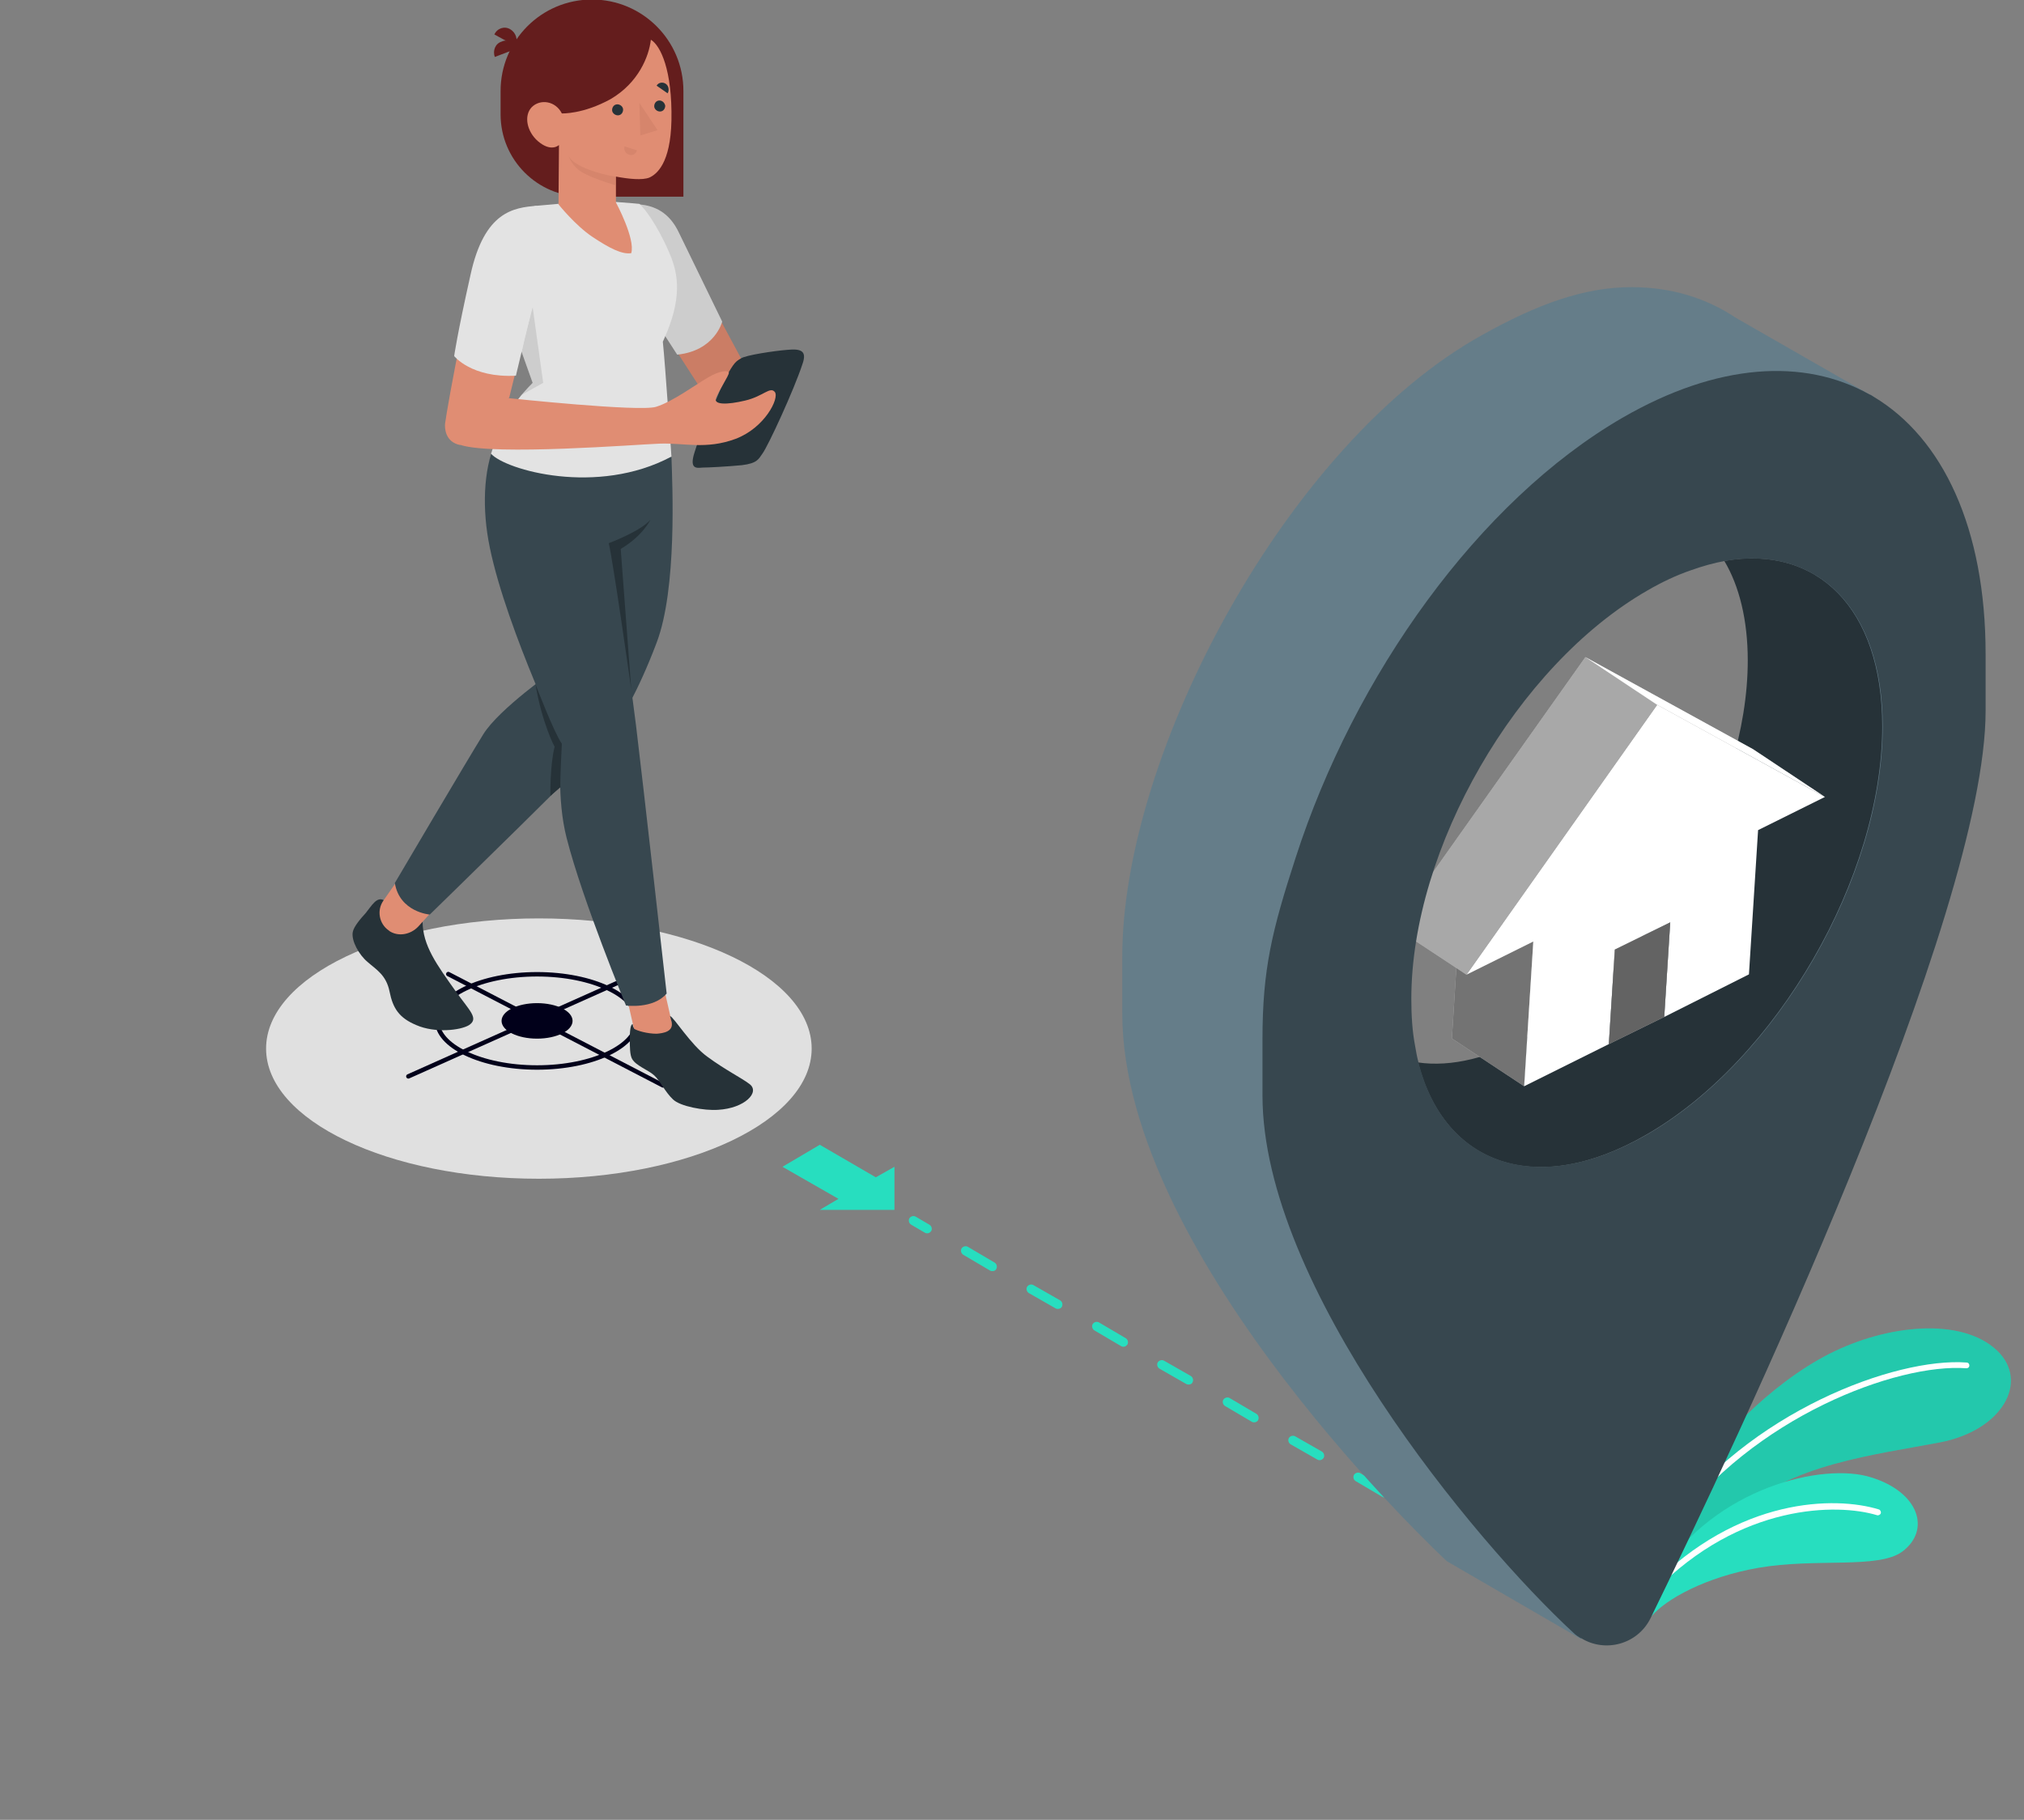 <svg width="456" height="410" viewBox="0 0 456 410" fill="none" xmlns="http://www.w3.org/2000/svg">
<rect x="0" y="0" width="456" height="410" fill="#808080" stroke="none"/>
<g clip-path="url(#clip0_166_388)">
<path d="M121.406 265.564C155.349 265.564 182.865 252.434 182.865 236.237C182.865 220.04 155.349 206.909 121.406 206.909C87.464 206.909 59.948 220.04 59.948 236.237C59.948 252.434 87.464 265.564 121.406 265.564Z" fill="#E0E0E0"/>
<path d="M381.689 333.817C385.355 325.73 398.94 311.713 412.094 305.028C425.249 298.343 441.961 296.726 449.94 304.273C457.272 311.282 451.126 322.28 437.001 324.975C422.984 327.671 402.606 329.935 391.932 340.933L374.788 352.577L381.689 333.817Z" fill="#27DEBF"/>
<path opacity="0.1" d="M381.689 333.817C385.355 325.73 398.94 311.713 412.094 305.028C425.249 298.343 441.961 296.726 449.94 304.273C457.272 311.282 451.126 322.28 437.001 324.975C422.984 327.671 402.606 329.935 391.932 340.933L374.788 352.577L381.689 333.817Z" fill="black"/>
<path d="M375.974 344.599C376.189 344.706 376.513 344.599 376.728 344.383C394.842 319.261 427.404 307.077 443.039 308.263C443.362 308.263 443.686 308.047 443.686 307.616C443.686 307.292 443.47 306.969 443.039 306.969C427.081 305.783 393.872 318.075 375.542 343.628C375.327 343.952 375.435 344.275 375.65 344.491C375.866 344.599 375.974 344.599 375.974 344.599Z" fill="white"/>
<path d="M371.984 364.222C375.327 360.232 384.384 355.272 396.136 353.224C409.183 350.96 423.2 353.547 428.591 349.558C435.06 344.706 432.364 336.188 421.582 332.846C410.8 329.395 386.432 335.11 374.033 354.733L371.984 364.222Z" fill="#27DEBF"/>
<path d="M372.199 358.507C372.414 358.615 372.738 358.507 372.846 358.399C392.146 338.668 414.033 338.668 422.875 341.363C423.198 341.471 423.63 341.256 423.737 340.932C423.845 340.609 423.63 340.177 423.306 340.069C413.494 337.05 391.714 337.266 371.983 357.429C371.767 357.644 371.767 358.076 371.983 358.399C372.091 358.399 372.091 358.507 372.199 358.507Z" fill="white"/>
<path d="M176.288 262.869L188.903 270.093L184.698 272.573H201.518V262.869L197.313 265.241L184.698 257.909L176.288 262.869Z" fill="#27DEBF"/>
<path d="M208.957 277.856C208.742 277.856 208.634 277.856 208.418 277.748L205.291 275.915C204.752 275.591 204.644 274.944 204.86 274.513C205.183 273.974 205.83 273.866 206.262 274.082L209.388 275.915C209.928 276.238 210.035 276.885 209.82 277.317C209.604 277.64 209.281 277.856 208.957 277.856Z" fill="#27DEBF"/>
<path d="M341.577 354.409C341.361 354.409 341.254 354.409 341.038 354.301L335 350.743C334.461 350.42 334.353 349.773 334.569 349.342C334.892 348.802 335.539 348.695 335.97 348.91L342.008 352.468C342.547 352.792 342.655 353.439 342.44 353.87C342.224 354.301 341.901 354.409 341.577 354.409ZM326.806 345.891C326.59 345.891 326.482 345.891 326.266 345.783L320.228 342.333C319.689 342.01 319.581 341.363 319.797 340.931C320.121 340.392 320.767 340.285 321.199 340.5L327.237 343.95C327.776 344.274 327.884 344.921 327.668 345.352C327.56 345.783 327.129 345.891 326.806 345.891ZM312.034 337.373C311.818 337.373 311.71 337.373 311.495 337.266L305.457 333.707C304.918 333.384 304.81 332.737 305.026 332.306C305.349 331.767 305.996 331.659 306.427 331.874L312.465 335.433C313.004 335.756 313.112 336.403 312.897 336.834C312.789 337.266 312.465 337.373 312.034 337.373ZM297.37 328.963C297.155 328.963 297.047 328.963 296.831 328.855L290.793 325.405C290.254 325.082 290.146 324.435 290.362 324.003C290.685 323.464 291.332 323.357 291.764 323.572L297.802 327.022C298.341 327.346 298.448 327.993 298.233 328.424C298.017 328.748 297.694 328.963 297.37 328.963ZM282.599 320.445C282.383 320.445 282.275 320.445 282.06 320.338L276.022 316.779C275.482 316.456 275.375 315.809 275.59 315.378C275.914 314.839 276.561 314.731 276.992 314.946L283.03 318.505C283.569 318.828 283.677 319.475 283.461 319.906C283.353 320.23 282.922 320.445 282.599 320.445ZM267.827 311.927C267.612 311.927 267.504 311.927 267.288 311.82L261.25 308.369C260.711 308.046 260.603 307.399 260.819 306.968C261.142 306.429 261.789 306.321 262.22 306.536L268.258 309.987C268.798 310.31 268.905 310.957 268.69 311.388C268.582 311.712 268.258 311.927 267.827 311.927ZM253.163 303.41C252.948 303.41 252.84 303.41 252.624 303.302L246.586 299.744C246.047 299.42 245.939 298.773 246.155 298.342C246.479 297.803 247.125 297.695 247.557 297.911L253.595 301.469C254.134 301.792 254.242 302.439 254.026 302.87C253.81 303.194 253.487 303.41 253.163 303.41ZM238.392 294.892C238.176 294.892 238.068 294.892 237.853 294.784L231.815 291.334C231.276 291.01 231.168 290.363 231.383 289.932C231.707 289.393 232.354 289.285 232.785 289.501L238.823 292.951C239.362 293.274 239.47 293.921 239.254 294.353C239.147 294.676 238.715 294.892 238.392 294.892ZM223.62 286.374C223.405 286.374 223.297 286.374 223.081 286.266L217.043 282.708C216.504 282.384 216.396 281.737 216.612 281.306C216.935 280.767 217.582 280.659 218.014 280.875L224.052 284.433C224.591 284.756 224.699 285.403 224.483 285.835C224.375 286.158 224.052 286.374 223.62 286.374Z" fill="#27DEBF"/>
<path d="M353.331 361.31C353.116 361.31 353.008 361.31 352.792 361.202L349.665 359.369C349.126 359.045 349.018 358.398 349.234 357.967C349.557 357.428 350.204 357.32 350.636 357.536L353.763 359.369C354.302 359.692 354.409 360.339 354.194 360.77C354.086 361.094 353.763 361.31 353.331 361.31Z" fill="#27DEBF"/>
<path d="M143.5 230C143.5 232.734 141.165 235.358 137.048 237.327C132.967 239.279 127.293 240.5 121 240.5C114.707 240.5 109.033 239.279 104.952 237.327C100.835 235.358 98.5 232.734 98.5 230C98.5 227.266 100.835 224.642 104.952 222.673C109.033 220.721 114.707 219.5 121 219.5C127.293 219.5 132.967 220.721 137.048 222.673C141.165 224.642 143.5 227.266 143.5 230Z" fill="#E0E0E0" stroke="#01001A"/>
<path d="M128.5 230C128.5 230.813 127.828 231.684 126.433 232.381C125.069 233.064 123.148 233.5 121 233.5C118.852 233.5 116.931 233.064 115.567 232.381C114.172 231.684 113.5 230.813 113.5 230C113.5 229.187 114.172 228.316 115.567 227.619C116.931 226.936 118.852 226.5 121 226.5C123.148 226.5 125.069 226.936 126.433 227.619C127.828 228.316 128.5 229.187 128.5 230Z" fill="#01001A" stroke="#01001A"/>
<path d="M101 219.45L149.361 244.534" stroke="#01001A" stroke-linecap="round"/>
<path d="M92 242.5L139.506 221.262" stroke="#01001A" stroke-linecap="round"/>
<path d="M422.122 89.384C422.122 89.276 422.122 89.276 422.122 89.384C421.798 89.168 421.475 88.953 421.151 88.845L391.069 71.593C384.276 67.065 376.405 64.693 367.564 64.693C356.997 64.693 346.431 68.467 333.924 75.475C290.148 99.735 252.842 169.603 252.842 215.535V228.258C252.842 283.894 325.945 351.714 325.945 351.714L356.243 369.289H356.35C355.38 368.103 388.589 319.583 419.965 225.023C454.576 120.113 422.768 89.923 422.122 89.384ZM370.906 255.645C346.107 269.985 325.406 262.437 319.475 239.364C308.154 237.746 299.852 229.013 297.372 214.673C294.137 168.309 318.829 131.434 353.978 116.447C369.073 110.948 381.688 114.83 388.373 126.259C409.075 122.701 423.847 136.933 423.847 163.565C424.062 197.529 400.234 238.717 370.906 255.645Z" fill="#657D89"/>
<path d="M424.061 163.673C424.061 197.529 400.341 238.717 370.905 255.645C346.107 269.985 325.405 262.437 319.475 239.364C326.914 240.442 335.756 238.393 345.136 233.002C371.984 217.476 393.764 179.738 393.764 148.794C393.764 139.629 391.823 131.973 388.48 126.367C409.29 122.701 424.061 136.933 424.061 163.673Z" fill="#263238"/>
<path d="M327.104 233.968L343.385 244.723L345.45 212.119L329.17 201.364L327.104 233.968Z" fill="white"/>
<path opacity="0.55" d="M327.104 233.968L343.385 244.723L345.45 212.119L329.17 201.364L327.104 233.968Z" fill="black"/>
<path d="M411.148 179.548L373.354 158.787L330.392 219.592L345.45 212.119L343.385 244.723L362.46 235.236L363.81 213.93L376.298 207.807L374.949 229.113L394.031 219.518L396.09 187.021L411.148 179.548Z" fill="white"/>
<path d="M357.18 148.039L373.353 158.787L330.391 219.592L314.111 208.837L357.18 148.039Z" fill="white"/>
<path opacity="0.34" d="M357.18 148.039L373.353 158.787L330.391 219.592L314.111 208.837L357.18 148.039Z" fill="black"/>
<path d="M357.18 148.039L373.353 158.787L411.147 179.548L394.974 168.8L357.18 148.039Z" fill="white"/>
<path opacity="0.4" d="M357.18 148.039L373.353 158.787L411.147 179.548L394.974 168.8L357.18 148.039Z" fill="white"/>
<path d="M362.46 235.236L374.948 229.112L376.298 207.806L363.81 213.93L362.46 235.236Z" fill="white"/>
<path opacity="0.61" d="M362.46 235.236L374.948 229.112L376.298 207.806L363.81 213.93L362.46 235.236Z" fill="black"/>
<path d="M422.122 89.384C422.122 89.276 422.122 89.276 422.122 89.384C421.798 89.168 421.475 88.953 421.151 88.845C406.488 80.65 386.972 81.729 365.515 94.128C333.169 112.889 305.135 152.136 291.873 193.324C286.59 209.605 284.434 218.338 284.434 234.08V246.803C284.434 289.716 332.199 347.293 354.518 367.887C355.057 368.426 355.596 368.749 356.135 369.073H356.243C361.634 372.415 368.966 370.475 371.877 364.544C391.177 325.082 447.352 206.262 447.352 160.115V147.392C447.352 118.927 437.648 98.657 422.122 89.384ZM319.583 239.364C319.26 238.178 319.044 236.992 318.829 235.698C318.182 232.355 317.966 228.797 317.966 225.023C317.966 191.167 341.687 149.98 371.122 133.052C374.465 131.111 377.699 129.601 380.826 128.523C383.522 127.553 386.217 126.798 388.697 126.367C409.399 122.809 424.17 137.041 424.17 163.673C424.17 197.529 400.45 238.717 371.014 255.645C346.215 269.877 325.406 262.437 319.583 239.364Z" fill="#37474F"/>
<path d="M153.969 44.315H131.327C121.084 44.315 112.781 36.013 112.781 25.77V20.486C112.781 9.165 121.946 -0.108 133.375 -0.108C144.696 -0.108 153.969 9.057 153.969 20.486V44.315Z" fill="#641D1D"/>
<path d="M116.123 10.351L111.379 7.763C112.026 6.362 113.643 5.823 114.937 6.577C116.231 7.332 116.77 8.949 116.123 10.351Z" fill="#641D1D"/>
<path d="M116.556 10.89L111.488 12.831C110.949 11.429 111.596 9.812 112.998 9.38C114.291 8.734 115.909 9.488 116.556 10.89Z" fill="#641D1D"/>
<path d="M161.518 70.624L167.664 82.053L159.038 89.385L150.412 76.015L161.518 70.624Z" fill="#CB7D65"/>
<path d="M144.051 46.04C147.285 46.364 150.736 47.657 153 52.509C155.372 57.361 162.704 72.456 162.704 72.456C162.704 72.456 161.087 79.033 152.569 79.896L149.226 74.721L144.051 46.04Z" fill="#E3E3E3"/>
<path opacity="0.1" d="M144.051 46.04C147.285 46.364 150.736 47.657 153 52.509C155.372 57.361 162.704 72.456 162.704 72.456C162.704 72.456 161.087 79.033 152.569 79.896L149.226 74.721L144.051 46.04Z" fill="black"/>
<path d="M86.474 202.812C84.857 201.95 83.779 203.998 82.377 205.723C81.299 206.909 79.682 208.742 79.466 210.036C79.143 211.977 80.868 215.104 82.808 216.721C84.749 218.446 87.013 219.632 87.768 223.406C88.523 227.18 89.925 229.336 93.806 230.954C98.011 232.787 103.726 232.14 105.667 230.954C107.931 229.444 105.882 227.827 102.648 223.298C98.443 217.368 95.208 213.055 95.208 207.556L86.474 202.812Z" fill="#263238"/>
<path d="M89.817 197.96L86.367 202.92C84.857 205.076 85.397 208.095 87.553 209.605C87.553 209.605 87.661 209.605 87.661 209.713C89.709 211.114 92.513 210.575 94.238 208.742L99.521 202.92L89.817 197.96Z" fill="#E08D73"/>
<path d="M151.275 102.97C151.491 109.331 152.569 132.621 147.932 144.804C143.62 156.233 139.63 162.379 138.229 164.751C136.827 167.123 96.825 206.047 96.825 206.047C96.825 206.047 90.032 205.508 88.954 198.931C88.954 198.931 105.343 171.113 108.901 165.398C112.459 159.684 124.966 150.95 124.966 150.95L123.78 97.471L151.275 102.97Z" fill="#37474F"/>
<path d="M143.844 236.245L152.255 234.332L149.458 222.031L141.047 223.944L143.844 236.245Z" fill="#E08D73"/>
<path d="M137.15 122.377C137.15 122.377 140.384 119.574 144.913 113.428C151.382 104.479 150.412 96.608 150.412 96.608H147.716L112.782 97.363C109.332 103.077 108.577 111.703 109.763 120.005C112.243 137.365 126.583 167.555 126.583 167.555C126.368 169.927 125.397 179.954 127.661 188.796C131.22 202.812 141.031 226.533 141.031 226.533C141.031 226.533 147.177 227.396 150.196 223.838C150.196 223.838 144.805 175.749 143.296 163.457C141.678 150.088 137.15 122.377 137.15 122.377Z" fill="#37474F"/>
<path d="M151.275 230.091L150.952 228.905C151.814 229.121 155.588 235.375 159.362 238.07C163.459 241.089 167.017 242.814 168.85 244.216C171.33 246.049 167.772 249.715 161.734 250.038C158.715 250.254 153.216 249.284 151.598 247.666C149.873 246.049 148.687 243.461 147.393 242.275C146.1 241.089 143.296 240.119 142.434 238.609C141.895 237.747 141.895 235.806 141.895 234.081C141.895 232.463 142.002 230.738 142.541 230.738C142.541 230.954 142.757 231.709 142.757 231.709C143.512 232.248 145.884 232.895 147.933 232.895C149.334 232.787 151.922 232.463 151.275 230.091Z" fill="#263238"/>
<path d="M142.217 155.263C142.217 155.263 138.12 126.367 137.149 122.378C137.149 122.378 144.373 119.682 146.53 117.094C146.53 117.094 144.913 120.653 139.845 123.672L142.217 155.263Z" fill="#263238"/>
<path d="M120.653 154.185C120.653 154.185 124.858 165.182 126.584 167.554C126.584 167.554 126.152 175.749 126.26 177.366L123.996 179.307C123.996 179.307 123.888 172.406 124.966 168.201C124.966 168.417 122.055 162.702 120.653 154.185Z" fill="#263238"/>
<path d="M149.333 76.985C149.872 82.052 151.274 102.862 151.274 102.862C134.561 111.811 113.86 105.881 110.625 102.215C113.536 92.727 117.633 88.737 120.005 86.257L114.614 71.162L113.967 69.653C114.291 69.114 122.378 61.782 118.388 50.245C117.741 48.412 119.035 46.579 120.868 46.363L125.72 45.932L138.766 45.501C141.893 45.716 144.05 45.932 144.05 45.932C146.098 47.765 149.225 52.94 151.274 58.116C152.568 61.674 153.969 67.065 149.333 76.985Z" fill="#E3E3E3"/>
<path opacity="0.1" d="M118.065 76.661L120.006 69.221L122.378 86.257L117.526 88.953L120.006 86.257L117.526 79.357L118.065 76.661Z" fill="black"/>
<path d="M146.638 8.949C148.794 10.243 151.49 15.742 151.274 27.171C151.059 36.875 147.932 39.247 146.314 40.002C144.697 40.649 141.678 40.325 138.767 39.786V45.608C138.767 45.608 143.188 53.803 142.217 57.038C140.169 57.361 137.365 55.959 133.484 53.372C129.602 50.784 125.828 46.04 125.828 46.04L125.936 32.67C125.936 32.67 124.211 34.395 121.192 31.807C118.712 29.651 117.957 26.093 119.79 24.152C121.731 22.211 125.181 22.75 126.583 25.554C126.583 25.554 131.327 25.769 137.581 22.319C143.835 18.653 146.207 12.723 146.638 8.949Z" fill="#E08D73"/>
<path d="M140.384 24.691C140.384 25.338 139.953 25.985 139.198 25.985C138.551 25.985 137.904 25.446 137.904 24.799C137.904 24.152 138.336 23.505 139.09 23.505C139.737 23.505 140.384 24.044 140.384 24.691Z" fill="#263238"/>
<g opacity="0.5">
<path d="M140.708 32.993L143.511 33.856C143.296 34.719 142.433 35.15 141.678 34.826C140.923 34.611 140.492 33.748 140.708 32.993Z" fill="#CB7D65"/>
</g>
<path d="M150.412 21.025L147.932 19.3C148.363 18.545 149.333 18.437 149.98 18.869C150.627 19.3 150.843 20.27 150.412 21.025Z" fill="#263238"/>
<path d="M149.873 23.829C149.873 24.476 149.442 25.123 148.687 25.123C148.04 25.123 147.394 24.584 147.394 23.937C147.394 23.29 147.825 22.643 148.58 22.643C149.227 22.643 149.766 23.182 149.873 23.829Z" fill="#263238"/>
<g opacity="0.5">
<path d="M144.05 23.182L144.265 30.514L148.147 29.328L144.05 23.182Z" fill="#CB7D65"/>
</g>
<g opacity="0.5">
<path d="M138.66 39.786C135.533 39.355 129.064 37.522 128.094 35.042C128.094 35.042 128.417 36.66 130.358 38.277C132.299 39.894 138.66 41.727 138.66 41.727V39.786Z" fill="#CB7D65"/>
</g>
<path d="M100.274 95.422C100.382 94.344 102.323 83.131 103.725 76.877L116.879 80.866L114.722 89.6L103.725 100.274C100.274 99.627 100.166 96.393 100.274 95.422Z" fill="#E08D73"/>
<path d="M120.869 46.364C115.801 46.795 109.116 47.55 105.989 61.998C102.97 75.475 102.323 80.219 102.323 80.219C102.323 80.219 106.205 85.179 116.232 84.64L119.898 69.329C126.691 60.38 124.534 54.019 120.869 46.364Z" fill="#E3E3E3"/>
<path d="M163.565 84.964C165.398 81.621 165.829 81.406 166.908 80.759C167.986 80.004 174.563 79.034 177.366 78.818C180.601 78.495 181.787 79.141 180.817 81.945C178.876 87.875 173.053 100.49 171.76 102.215C170.897 103.401 170.681 104.372 167.123 104.803C163.781 105.126 159.468 105.342 158.282 105.342C156.988 105.45 155.263 105.773 156.449 102C157.527 98.334 160.223 92.403 161.409 89.816C162.703 86.689 163.565 84.964 163.565 84.964Z" fill="#263238"/>
<path d="M114.723 89.708C114.723 89.708 144.051 92.835 147.824 91.649C151.598 90.463 156.666 86.689 159.469 85.072C162.165 83.454 164.213 83.346 164.213 83.993C164.213 84.64 161.841 88.198 161.302 89.708C160.763 91.217 163.782 91.217 167.879 90.247C171.976 89.277 173.486 87.012 174.564 88.306C175.642 89.708 172.3 96.393 165.723 98.873C159.038 101.353 154.078 99.735 148.579 99.951C143.08 100.167 111.489 102.646 103.833 100.274C103.833 100.274 102.971 96.716 106.529 93.805C109.979 90.786 114.723 89.708 114.723 89.708Z" fill="#E08D73"/>
</g>
<defs>
<clipPath id="clip0_166_388">
<rect width="455.546" height="409.937" fill="white"/>
</clipPath>
</defs>
</svg>
